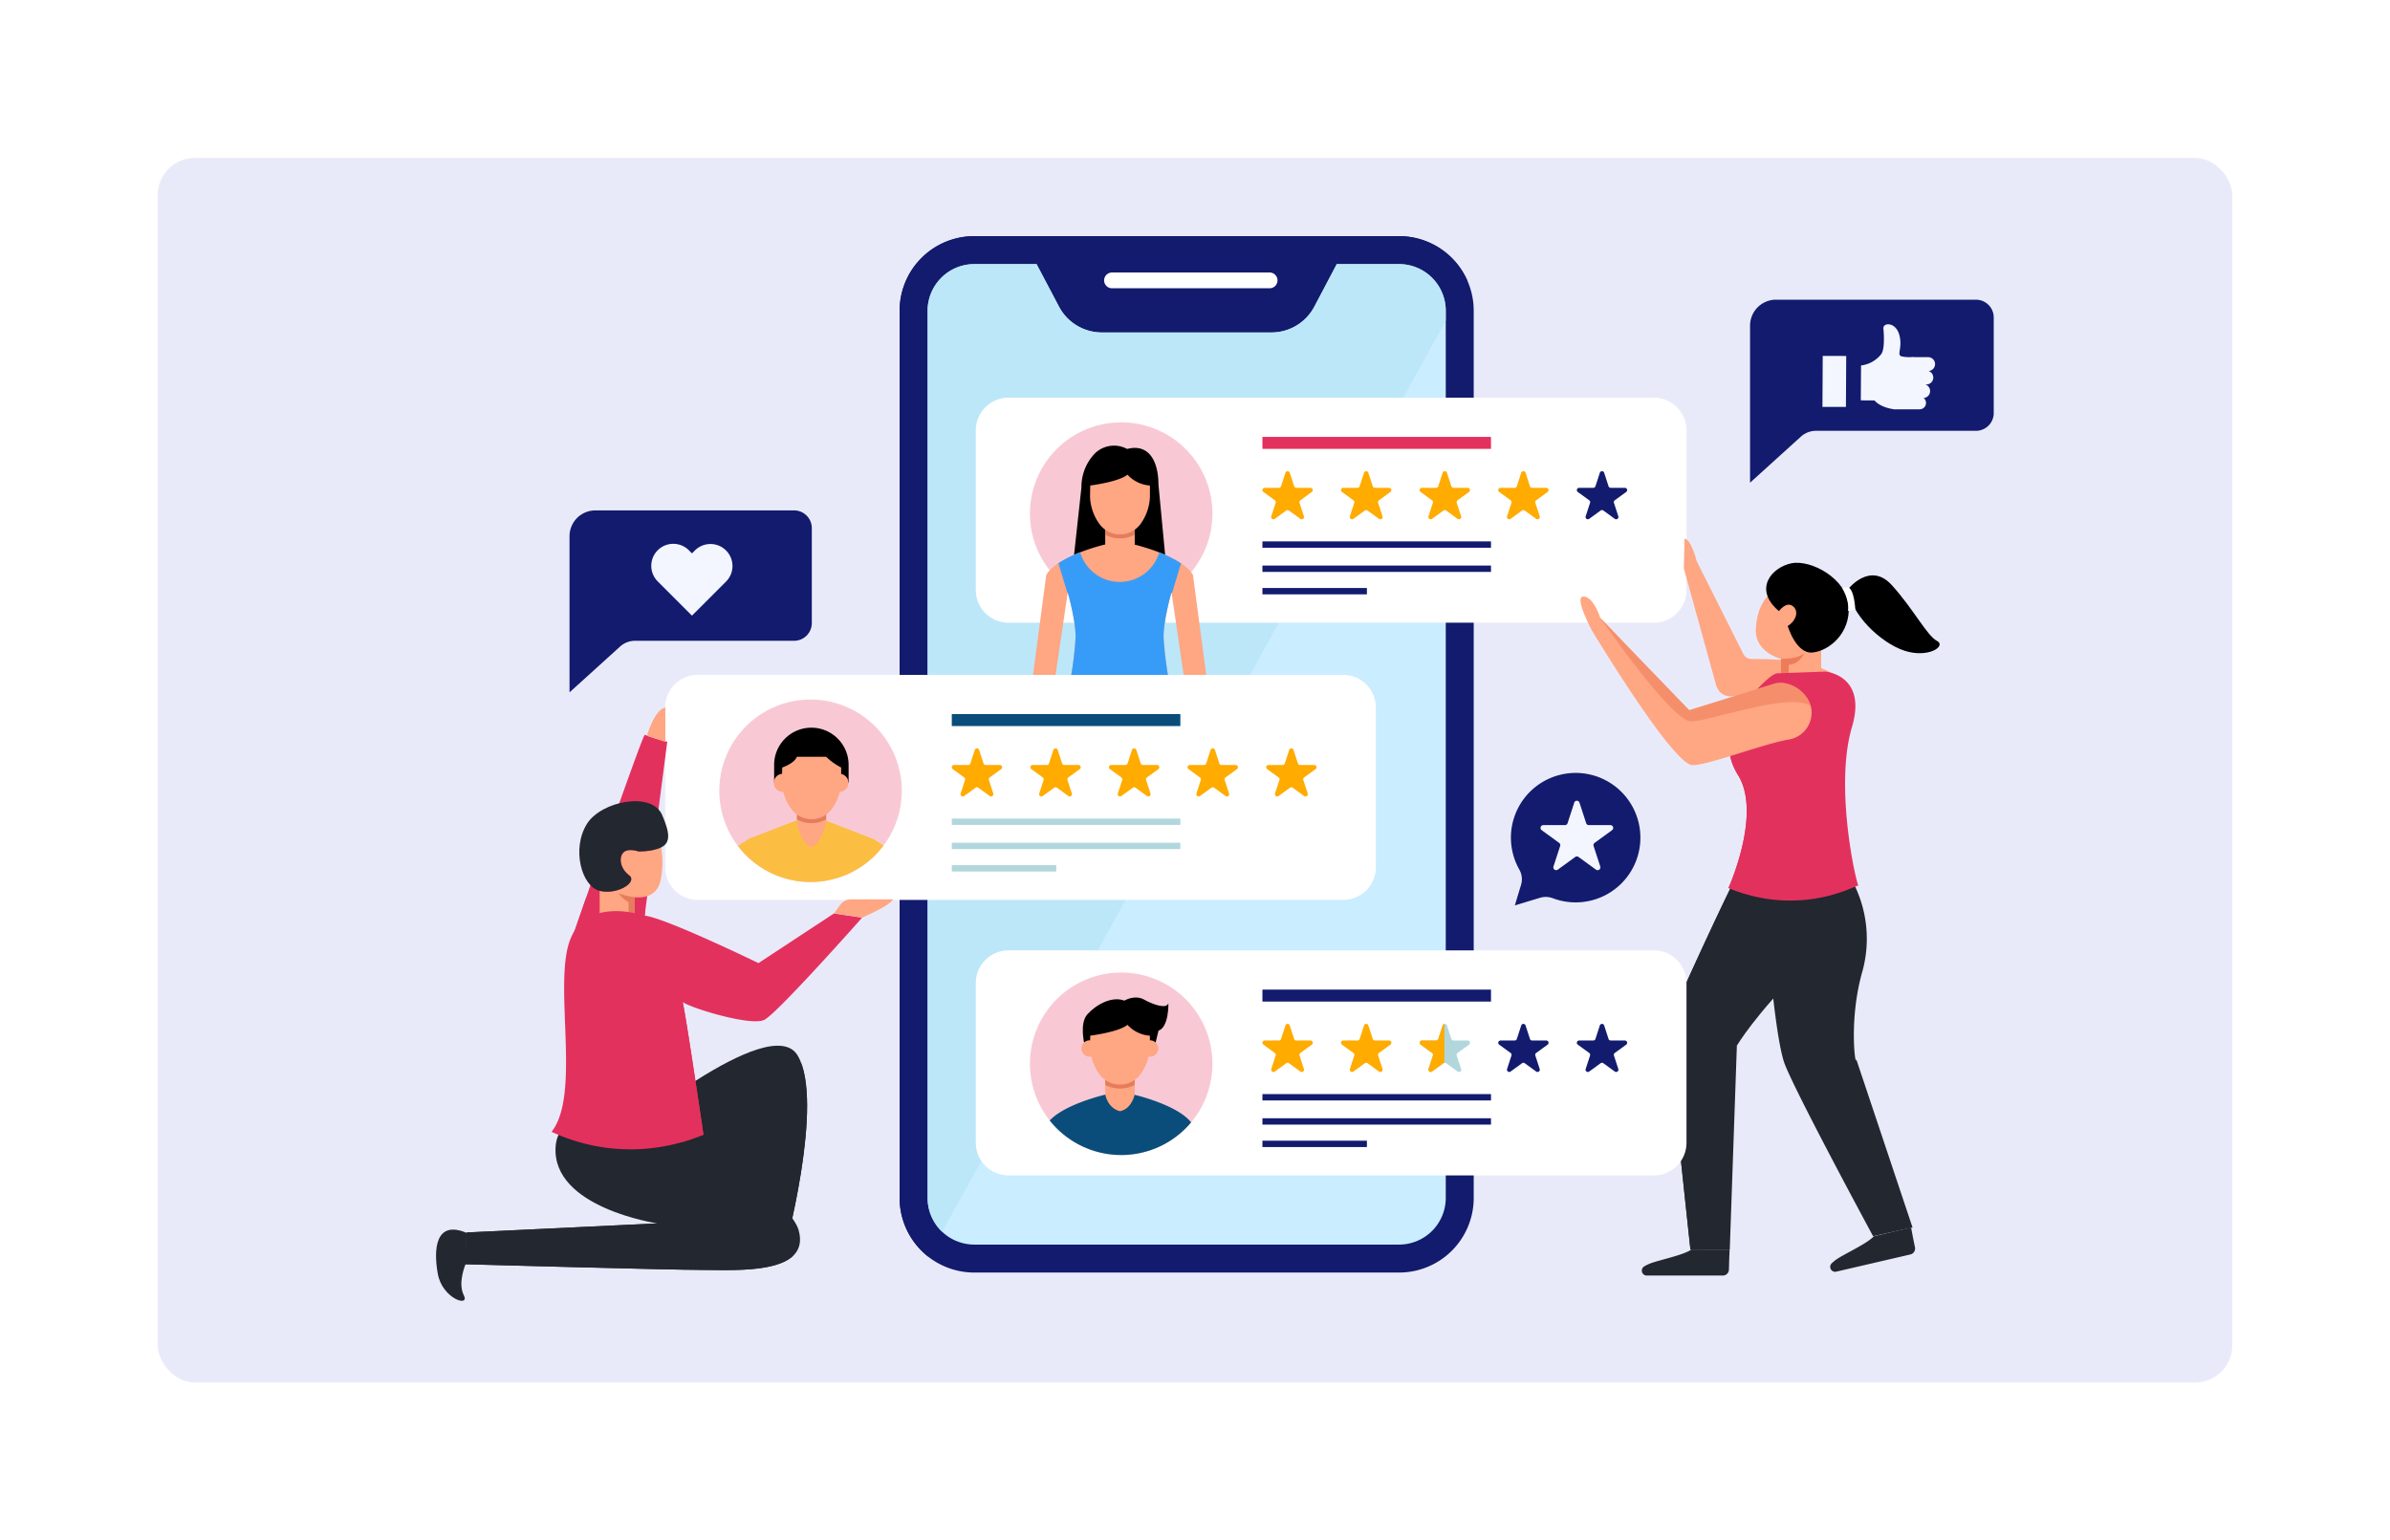 <svg xmlns="http://www.w3.org/2000/svg" width="644" height="415"><defs><clipPath id="b"><path data-name="Rectangle 63818" fill="none" d="M0 0h419.732v286.898H0z"/></clipPath><clipPath id="c"><path data-name="Rectangle 63800" fill="none" d="M0 0h139.629v260.776H0z"/></clipPath><clipPath id="d"><path data-name="Rectangle 63806" fill="none" d="M0 0h56.718v27.924H0z"/></clipPath><clipPath id="e"><path data-name="Path 269822" d="M63.229 128.038a24.589 24.589 0 1 0 24.588-24.59 24.587 24.587 0 0 0-24.588 24.59" transform="translate(-63.229 -103.448)" fill="none"/></clipPath><clipPath id="f"><path data-name="Path 269838" d="M132.574 188.986a24.589 24.589 0 1 0 24.588-24.586 24.588 24.588 0 0 0-24.588 24.589" transform="translate(-132.574 -164.397)" fill="none"/></clipPath><filter id="a" x="0" y="0" width="644" height="415" filterUnits="userSpaceOnUse"><feOffset/><feGaussianBlur stdDeviation="7.5" result="blur"/><feFlood flood-color="#0c2464" flood-opacity=".129"/><feComposite operator="in" in2="blur"/><feComposite in="SourceGraphic"/></filter></defs><g data-name="Analyse what next to build to satisfy you customer image" transform="translate(-988.5 -3718.445)"><g transform="translate(988.5 3718.45)" filter="url(#a)"><rect data-name="Rectangle 19434" width="599" height="370" rx="10" transform="translate(22.5 22.5)" fill="#fff"/></g><rect data-name="Rectangle 62627" width="559" height="330" rx="10" transform="translate(1031 3761)" fill="#202dbe" opacity=".1"/><g data-name="Group 174139"><g data-name="Group 174138" clip-path="url(#b)" transform="translate(1106 3782.082)"><g data-name="Group 174122"><g data-name="Group 174121" clip-path="url(#b)"><path data-name="Path 269760" d="M259.496 0H145.014a20.107 20.107 0 0 0-20.107 20.107v239.07a20.107 20.107 0 0 0 20.107 20.107h114.482a20.107 20.107 0 0 0 20.107-20.107V20.107A20.107 20.107 0 0 0 259.496 0" fill="#131b6e"/><path data-name="Path 269761" d="M259.496 0H145.014a20.107 20.107 0 0 0-20.107 20.107v239.07a20.052 20.052 0 0 0 7.76 15.846L277.95 12.128A20.1 20.1 0 0 0 259.496 0" fill="#131b6e"/><path data-name="Path 269762" d="M224.608 9.796h-42.472a2.124 2.124 0 0 0 0 4.248h42.471a2.124 2.124 0 0 0 0-4.248" fill="#fff"/><path data-name="Path 269763" d="M259.497 7.534h-16.8l-6.043 11.458a13.053 13.053 0 0 1-11.544 6.961h-45.709a13.053 13.053 0 0 1-11.544-6.961l-6.044-11.458h-16.794a12.588 12.588 0 0 0-12.573 12.573v239.07a12.588 12.588 0 0 0 12.573 12.573h114.478a12.587 12.587 0 0 0 12.573-12.573V20.107a12.587 12.587 0 0 0-12.573-12.573" fill="#caedff"/><g data-name="Group 174120" opacity=".85" style="mix-blend-mode:multiply;isolation:isolate"><g data-name="Group 174119"><g data-name="Group 174118" clip-path="url(#c)" transform="translate(132.441 7.531)"><path data-name="Path 269764" d="M139.628 12.579v2.653L3.934 260.776a12.571 12.571 0 0 1-3.933-9.135V12.579A12.592 12.592 0 0 1 12.569 0h16.8l6.04 11.462a13.065 13.065 0 0 0 11.555 6.957h45.714a13.061 13.061 0 0 0 11.54-6.958l6.039-11.462h16.8a12.592 12.592 0 0 1 12.571 12.58" fill="#bae6f7"/></g></g></g><path data-name="Path 269765" d="M328.137 43.531h-173.9a8.8 8.8 0 0 0-8.8 8.8v43.036a8.8 8.8 0 0 0 8.8 8.8h173.9a8.8 8.8 0 0 0 8.8-8.8V52.333a8.8 8.8 0 0 0-8.8-8.8" fill="#fff"/><path data-name="Path 269766" d="m230.037 63.764 1.178 3.631a.617.617 0 0 0 .585.425h3.818a.615.615 0 0 1 .362 1.112l-3.09 2.244a.618.618 0 0 0-.222.688l1.179 3.631a.615.615 0 0 1-.948.687l-3.088-2.244a.618.618 0 0 0-.723 0L226 76.182a.616.616 0 0 1-.948-.687l1.184-3.631a.618.618 0 0 0-.225-.688l-3.088-2.244a.614.614 0 0 1 .36-1.112h3.818a.615.615 0 0 0 .585-.425l1.18-3.631a.616.616 0 0 1 1.171 0" fill="#ffab00"/><path data-name="Path 269767" d="m251.216 63.764 1.179 3.631a.615.615 0 0 0 .585.425h3.817a.615.615 0 0 1 .362 1.112l-3.089 2.244a.617.617 0 0 0-.223.688l1.179 3.631a.615.615 0 0 1-.946.687l-3.088-2.244a.618.618 0 0 0-.723 0l-3.089 2.244a.615.615 0 0 1-.946-.687l1.181-3.631a.616.616 0 0 0-.225-.688l-3.088-2.244a.614.614 0 0 1 .361-1.112h3.818a.616.616 0 0 0 .585-.425l1.179-3.631a.615.615 0 0 1 1.17 0" fill="#ffab00"/><path data-name="Path 269768" d="m272.395 63.764 1.179 3.631a.616.616 0 0 0 .585.425h3.817a.615.615 0 0 1 .362 1.112l-3.089 2.244a.617.617 0 0 0-.223.688l1.18 3.631a.615.615 0 0 1-.948.687l-3.088-2.244a.618.618 0 0 0-.723 0l-3.085 2.239a.615.615 0 0 1-.946-.687l1.178-3.626a.617.617 0 0 0-.223-.688l-3.089-2.244a.615.615 0 0 1 .362-1.112h3.818a.616.616 0 0 0 .585-.425l1.179-3.631a.615.615 0 0 1 1.17 0" fill="#ffab00"/><path data-name="Path 269769" d="m293.574 63.764 1.179 3.631a.616.616 0 0 0 .585.425h3.817a.615.615 0 0 1 .362 1.112l-3.089 2.244a.617.617 0 0 0-.223.688l1.18 3.631a.615.615 0 0 1-.946.687l-3.089-2.244a.618.618 0 0 0-.723 0l-3.088 2.244a.615.615 0 0 1-.946-.687l1.18-3.631a.617.617 0 0 0-.223-.688l-3.089-2.244a.615.615 0 0 1 .362-1.112h3.817a.616.616 0 0 0 .585-.425l1.179-3.631a.615.615 0 0 1 1.17 0" fill="#ffab00"/><path data-name="Path 269770" d="m314.753 63.764 1.179 3.631a.616.616 0 0 0 .585.425h3.817a.615.615 0 0 1 .362 1.112l-3.089 2.244a.617.617 0 0 0-.223.688l1.181 3.631a.615.615 0 0 1-.946.687l-3.091-2.249a.618.618 0 0 0-.723 0l-3.088 2.244a.615.615 0 0 1-.948-.687l1.183-3.626a.617.617 0 0 0-.223-.688l-3.089-2.244a.615.615 0 0 1 .362-1.112h3.817a.615.615 0 0 0 .585-.425l1.179-3.631a.615.615 0 0 1 1.17 0" fill="#131b6e"/><path data-name="Rectangle 63801" fill="#131b6e" d="M222.668 82.256h61.589v1.71h-61.589z"/><path data-name="Rectangle 63802" fill="#e3315e" d="M222.668 54.099h61.589v3.224h-61.589z"/><path data-name="Rectangle 63803" fill="#131b6e" d="M222.668 88.768h61.589v1.71h-61.589z"/><path data-name="Rectangle 63804" fill="#131b6e" d="M222.669 94.814h28.152v1.71h-28.152z"/><path data-name="Path 269771" d="M209.202 74.764a24.589 24.589 0 1 0-24.589 24.589 24.588 24.588 0 0 0 24.589-24.589" fill="rgba(227,49,94,0.26)"/></g></g><g data-name="Group 174124"><g data-name="Group 175317"><path data-name="Path 269772" d="m196.809 89.649-2.158-22.72c0-5.818-2.285-11.17-8.441-9.584a7.407 7.407 0 0 0-8.524 1.048 12.981 12.981 0 0 0-3.788 9.3l-2.412 22.083z"/><path data-name="Path 269773" d="M188.262 77.977v5s-.7 3.911-3.991 4.571c-3.433-.9-3.963-4.571-3.963-4.571v-5z" fill="#ffa683"/><path data-name="Path 269774" d="M188.262 77.264v3.184a8.393 8.393 0 0 1-7.953 0v-3.184z" fill="#e57c5c"/><path data-name="Path 269775" d="M192.352 67.197a9.008 9.008 0 0 1-6.05-2.933c-2.227 1.939-10.032 2.933-10.032 2.933l-.053 3.08a13.335 13.335 0 0 0 2.548 7.312 6.859 6.859 0 0 0 11.041 0 13.335 13.335 0 0 0 2.548-7.312z" fill="#ffa683"/><path data-name="Path 269776" d="M203.953 91.299c-3.115-5.358-16.3-8.319-16.3-8.319l-3.468 1.33-3.467-1.33s-13.188 2.961-16.3 8.319l-3.823 28.879 6.065-.094 3.551-24.112s2.243 7.788 2.118 12.336a100.61 100.61 0 0 1-1.54 12.067h26.8a100.612 100.612 0 0 1-1.54-12.067c-.126-4.548 2.118-12.336 2.118-12.336l3.551 24.112 6.064.094z" fill="#ffa683"/><path data-name="Path 269777" d="M194.866 85.226a11.1 11.1 0 0 1-21.3-.029 31 31 0 0 0-5.869 2.926l2.371 7.851a2.166 2.166 0 0 1 .1.205l.03-.205a43.9 43.9 0 0 0 .321 1.183c.616 2.349 1.893 7.687 1.8 11.153a100.308 100.308 0 0 1-1.54 12.066h26.8a100.485 100.485 0 0 1-1.541-12.066c-.123-4.548 2.12-12.336 2.12-12.336l.049.332a2.441 2.441 0 0 1 .169-.332l2.355-7.8a30.631 30.631 0 0 0-5.864-2.943" fill="#379cf7"/></g></g><g data-name="Group 174129"><g data-name="Group 174128" clip-path="url(#b)"><path data-name="Path 269779" d="M354.365 113.939a2.411 2.411 0 0 1-2.085-1.287l-12.6-25.079s-1.508-6.029-3.281-6.029l-.177 7.98 8.522 30.834c.494 1.926 1.5 3.573 4.07 3.633 5.237.122 14.813 1.8 21.055 3.438a23.1 23.1 0 0 0 11.757-.04c.4-14.1-21.892-13.332-27.261-13.45" fill="#ffa683"/><path data-name="Path 269780" d="M373.218 110.786v7.13h-10.825V113.9s-7.118-1.681-6.772-8.107 3.362-9.539 4.992-10.034 9.49 2.669 9.638 3.065.989 7.217.989 7.217z" fill="#ffa683"/><path data-name="Path 269781" d="M361.85 101.048s1.918-2.706 3.706-1.366.894 4.023-1.34 5.363c0 0 2.234 7.6 6.7 7.151s10.208-5.166 9.714-12.532-10.109-12.549-15.369-11.517c-5.289 1.038-10.48 6.92-3.411 12.9"/><path data-name="Path 269782" d="M380.584 95.018s5.833-7.414 11.665-.989 9.49 13.642 12.16 15.027-2.274 4.745-8.7 2.669-14.73-9.985-15.125-16.707"/><path data-name="Path 269783" d="M362.393 117.916V113.9s4.425.174 6.307-1.54c0 0-1.321 3.062-4.214 3.147v2.409z" fill="#ed7d5a"/><path data-name="Path 269784" d="M357.638 174.952s2.551 39.874 5.8 48.221 23.774 46.31 23.774 46.31l10.635-2.34-15.172-45.362c-.116 2.782-2.129-10.3 1.624-23.53a33.022 33.022 0 0 0-1.939-23.013l-26.576-.286" fill="#23272f"/><path data-name="Path 269785" d="M382.155 173.271s-1 11.078-13.735 23.646c-12.867 12.692-17.909 21.213-17.909 21.213l-1.913 54.943h-10.605s-6.26-57.9-6.086-59.986 17.735-39.816 19.821-43.12 30.427 3.3 30.427 3.3" fill="#23272f"/><path data-name="Path 269786" d="M374.331 117.343s11.375.85 7.187 14.953c-4.578 15.417.669 40.125 1.713 42.675l-3.41 1.358a42.454 42.454 0 0 1-31.571-.682s9.042-19.937 2.608-30.37c-4.138-6.71-2.917-13.48 1.912-19.473 3.13-3.883 7.077-7.928 8.636-8z" fill="#e3315e"/><path data-name="Path 269787" d="M337.995 273.076h2.239l-4.54-59.567c.75-1.241 3.346-6 11.217-21.15a82.064 82.064 0 0 0 6.032-15.039 40.482 40.482 0 0 1-4.226-1.476c-5.62 11.547-16.675 35.594-16.813 37.246-.177 2.081 6.088 59.986 6.088 59.986" fill="#23272f"/><path data-name="Path 269788" d="M360.02 141.528c-5.312 1.967-1.365 16.083-7.078 35.788a42.306 42.306 0 0 1-4.692-1.668s9.042-19.937 2.608-30.368a15.307 15.307 0 0 1-2.418-9.864l22.549-5.125s-3.746 8.562-10.97 11.238" fill="#e3315e"/><path data-name="Path 269789" d="M311.415 106.21s20.641 34.3 26.666 36.253c2.677.867 19.368-5.651 26.413-6.81a7.35 7.35 0 0 0 6.129-7.924c-.4-4.4-5.455-8.146-9.772-7.2l-23.172 7.219s-19.621-20.289-23.99-24.927c0 0-1.811-5.707-4.5-5.707-2.408 0 1.248 7.134 2.229 9.1" fill="#ffa683"/><path data-name="Path 269790" d="M327.876 276.586c2.926-.952 8.4-2.111 10.383-3.507h10.3c-.1 2.064-.157 4.07-.185 5.4a1.643 1.643 0 0 1-1.642 1.613h-20.509a1.326 1.326 0 0 1-.688-2.459 10.835 10.835 0 0 1 2.342-1.048" fill="#23272f"/><path data-name="Path 269791" d="M378.104 275.254c2.635-1.588 7.706-3.956 9.321-5.762l10.034-2.327c.367 2.033.768 4 1.042 5.305a1.644 1.644 0 0 1-1.24 1.939l-19.976 4.635a1.326 1.326 0 0 1-1.226-2.239 10.884 10.884 0 0 1 2.045-1.55" fill="#23272f"/><g data-name="Group 174127" opacity=".58"><g data-name="Group 174126"><g data-name="Group 174125" clip-path="url(#d)" transform="translate(313.688 102.821)"><path data-name="Path 269792" d="M24.396 27.923c4.852.118 26.556-8.023 32.323-4.133-1.063-3.893-5.61-6.948-9.556-6.082l-23.172 7.219S4.372 4.638.001 0c0 0 19.12 27.794 24.4 27.923" fill="#ed7d5a"/></g></g></g><path data-name="Path 269793" d="m380.428 94.579-1.515.273s1.959 3.178 1.55 6.151l1.959-.365s-.206-5.421-1.994-6.059" fill="#fff"/><path data-name="Path 269794" d="M244.434 118.225H70.537a8.8 8.8 0 0 0-8.8 8.8v43.036a8.8 8.8 0 0 0 8.8 8.8h173.9a8.8 8.8 0 0 0 8.8-8.8v-43.034a8.8 8.8 0 0 0-8.8-8.8" fill="#fff"/><path data-name="Path 269795" d="m146.333 138.453 1.179 3.631a.616.616 0 0 0 .585.425h3.817a.615.615 0 0 1 .362 1.112l-3.089 2.244a.617.617 0 0 0-.223.688l1.179 3.631a.615.615 0 0 1-.946.687l-3.088-2.244a.618.618 0 0 0-.723 0l-3.088 2.244a.615.615 0 0 1-.948-.687l1.18-3.631a.617.617 0 0 0-.223-.688l-3.089-2.244a.615.615 0 0 1 .361-1.112h3.818a.616.616 0 0 0 .585-.425l1.179-3.631a.615.615 0 0 1 1.17 0" fill="#ffab00"/><path data-name="Path 269796" d="m167.512 138.453 1.179 3.631a.615.615 0 0 0 .585.425h3.817a.615.615 0 0 1 .362 1.112l-3.089 2.244a.617.617 0 0 0-.223.688l1.179 3.631a.615.615 0 0 1-.946.687l-3.088-2.244a.618.618 0 0 0-.723 0l-3.089 2.244a.615.615 0 0 1-.946-.687l1.181-3.631a.616.616 0 0 0-.225-.688l-3.088-2.244a.615.615 0 0 1 .362-1.112h3.817a.616.616 0 0 0 .585-.425l1.179-3.631a.615.615 0 0 1 1.17 0" fill="#ffab00"/><path data-name="Path 269797" d="m188.692 138.453 1.178 3.631a.616.616 0 0 0 .585.425h3.817a.615.615 0 0 1 .362 1.112l-3.089 2.244a.619.619 0 0 0-.223.688l1.18 3.631a.615.615 0 0 1-.948.687l-3.088-2.244a.618.618 0 0 0-.723 0l-3.089 2.244a.615.615 0 0 1-.946-.687l1.18-3.631a.617.617 0 0 0-.223-.688l-3.089-2.244a.615.615 0 0 1 .362-1.112h3.817a.616.616 0 0 0 .585-.425l1.179-3.631a.616.616 0 0 1 1.171 0" fill="#ffab00"/><path data-name="Path 269798" d="m209.871 138.453 1.179 3.631a.616.616 0 0 0 .585.425h3.817a.615.615 0 0 1 .362 1.112l-3.089 2.244a.617.617 0 0 0-.223.688l1.179 3.631a.615.615 0 0 1-.946.687l-3.088-2.244a.618.618 0 0 0-.723 0l-3.088 2.244a.615.615 0 0 1-.948-.687l1.18-3.631a.616.616 0 0 0-.224-.688l-3.088-2.244a.615.615 0 0 1 .361-1.112h3.82a.616.616 0 0 0 .585-.425l1.179-3.631a.615.615 0 0 1 1.17 0" fill="#ffab00"/><path data-name="Path 269799" d="m231.05 138.453 1.179 3.631a.615.615 0 0 0 .585.425h3.817a.615.615 0 0 1 .362 1.112l-3.089 2.244a.617.617 0 0 0-.223.688l1.179 3.631a.615.615 0 0 1-.946.687l-3.088-2.244a.618.618 0 0 0-.723 0l-3.089 2.244a.615.615 0 0 1-.946-.687l1.18-3.631a.616.616 0 0 0-.225-.688l-3.088-2.244a.615.615 0 0 1 .361-1.112h3.818a.613.613 0 0 0 .584-.425l1.18-3.631a.615.615 0 0 1 1.17 0" fill="#ffab00"/><path data-name="Rectangle 63807" fill="#b1d7dd" d="M138.965 156.95h61.589v1.71h-61.589z"/><path data-name="Rectangle 63808" fill="#0a4d7a" d="M138.965 128.792h61.589v3.224h-61.589z"/><path data-name="Rectangle 63809" fill="#b1d7dd" d="M138.965 163.461h61.589v1.71h-61.589z"/><path data-name="Rectangle 63810" fill="#b1d7dd" d="M138.965 169.507h28.152v1.71h-28.152z"/><path data-name="Path 269800" d="M125.498 149.458a24.589 24.589 0 1 0-24.589 24.589 24.588 24.588 0 0 0 24.589-24.589" fill="rgba(227,49,94,0.26)"/><path data-name="Path 269801" d="M48.403 243.386s41.7-34.942 49.034-22.586-3.475 52.316-3.475 52.316z" fill="#23272f"/><path data-name="Path 269802" d="m70.283 257.664 23.673 15.451s9.881-36.553 4.318-50.542c2.543 18.4-16.969 30.048-28 35.091" fill="#23272f"/><path data-name="Path 269803" d="M69.765 239.653s25.824 20.723 27.928 28.185c3.411 12.1-16.812 10.746-25.546 10.746s-64.4-1.54-64.4-1.54l.5-8.563 51.351-2.444s-28.443-4.212-27.389-20.632 37.556-5.752 37.556-5.752" fill="#23272f"/><path data-name="Path 269804" d="M96.294 274.682c-4.712 4.654-17.618 3.9-24.146 3.9-8.739 0-64.408-1.537-64.408-1.537l.512-8.564 51.353-2.446s20.457 9.845 36.283 8.693c.139-.012.279-.024.407-.047" fill="#23272f"/><path data-name="Path 269805" d="M8.005 276.897s-2.268 5.116-.531 8.494-5.791.917-7-5.743-.628-14.624 7.77-11.052z" fill="#23272f"/><path data-name="Path 269806" d="M36.947 188.302s18.747-54.171 19.3-53.925a44.363 44.363 0 0 0 6.05 1.866l-7.723 59.46z" fill="#e3315e"/><path data-name="Path 269807" d="M56.317 182.124c-4.265-2.017-9.588-4.376-15.831-3.989-2.572 7.376-3.539 10.167-3.539 10.167l17.633 7.4z" fill="#e3315e"/><path data-name="Path 269808" d="M60.417 173.975c-1.383 5.114-6.872 4.162-6.872 4.162v4.864h-9.469v-6.577c.012 0 .034.012.046.012 4.921 1.133 10.262-2.438 7.9-4.2s-2.858-4.65-1.633-6.068 4.2-.362 4.2-.362a14.974 14.974 0 0 0 6.044-1.066 23.352 23.352 0 0 1-.215 9.23" fill="#ffa683"/><path data-name="Path 269809" d="M54.584 165.812s-2.955-1.06-4.185.36-.724 4.324 1.631 6.074-2.991 5.324-7.911 4.188-7.666-11.4-3.445-18.087c3.876-6.137 17.5-8.8 20.24-2.368s2.907 9.582-6.33 9.833" fill="#23272f"/><path data-name="Path 269810" d="M53.545 183.002v-4.864a19.279 19.279 0 0 1-4.437-1.086 10.964 10.964 0 0 0 2.774 2.47v3.481z" fill="#e57c5c"/><path data-name="Path 269811" d="M56.075 183.096s-15.648-5.42-20.054 6.78 3.082 41.444-4.9 51.482a50.346 50.346 0 0 0 39.218 1.425l1.714-.653s-5.469-37.3-5.731-36c-.221 1.095 18.473 7.053 22.2 5.02s26.291-27.51 26.291-27.51l-7.594-1.126-20.336 13.381s-25.664-12.463-30.808-12.8" fill="#e3315e"/><path data-name="Path 269812" d="M114.811 183.636s7.818-3.379 8.3-4.922h-11.264a3.66 3.66 0 0 0-2.96 1.505l-1.671 2.291z" fill="#ffa683"/><path data-name="Path 269813" d="M72.049 242.131s-4.805-32.769-5.622-35.811a2.259 2.259 0 0 0 .464.326c-.362-.327-.572-.519-.572-.519s-11.933-2.9-16.179-7.915c0 0 4.053 8.3 9.265 10.232 4.654 1.724 3 26.832 6.581 35.764a50.65 50.65 0 0 0 4.35-1.424z" fill="#e3315e"/><path data-name="Path 269814" d="M56.831 134.635s1.99-7.108 4.953-7.608v9.281z" fill="#ffa683"/></g></g><g data-name="Group 174131"><g data-name="Group 174130" clip-path="url(#e)" transform="translate(76.321 124.867)"><path data-name="Path 269815" d="m51.592 60.607-1.585-14.19a7.869 7.869 0 0 0-3.531-5.619l-4.922-3.216-.021.122v-.112l-4.062-1.57-4.131-1.6-3.422-1.325-1.5-.582-3.767 1.924-3.761-1.924-1.322.512-3.229 1.248-4.365 1.69-4.2 1.628v.066l-4.805 3.14A7.864 7.864 0 0 0-.56 46.418l-1.586 14.19h9.975l.028 11.8h33.6l.028-11.8z" fill="#fbbe42"/><path data-name="Path 269816" d="M24.806 7.589a10.033 10.033 0 0 0-10.033 10.033v4.785h20.07v-4.785A10.033 10.033 0 0 0 24.806 7.589"/><path data-name="Path 269817" d="M28.787 29.878v3.514s-.018.105-.063.281c-.523 2.069-2.273 6.074-3.989 6.034s-3.4-4.126-3.795-6.222a1.372 1.372 0 0 1-.016-.093v-3.514z" fill="#ffa683"/><path data-name="Path 269818" d="M28.787 29.173v3.148a8.294 8.294 0 0 1-7.863 0v-3.148z" fill="#e57c5c"/><path data-name="Path 269819" d="M19.545 22.45a2.433 2.433 0 1 0-2.433 2.433 2.433 2.433 0 0 0 2.433-2.433" fill="#ffa683"/><path data-name="Path 269820" d="M34.791 22.45a2.433 2.433 0 1 0-2.433 2.433 2.434 2.434 0 0 0 2.433-2.433" fill="#ffa683"/><path data-name="Path 269821" d="M32.83 18.321a17.031 17.031 0 0 1-4.041-2.891h-7.9c-.634 1.788-3.942 2.891-3.942 2.891l-.068 3.945a13.185 13.185 0 0 0 2.519 7.23 6.63 6.63 0 0 0 2.392 2.031 6.833 6.833 0 0 0 3.064.725 6.732 6.732 0 0 0 5.46-2.757 13.175 13.175 0 0 0 2.519-7.23z" fill="#ffa683"/></g></g><g data-name="Group 174133"><g data-name="Group 174132" clip-path="url(#b)"><path data-name="Path 269823" d="M328.137 192.472h-173.9a8.8 8.8 0 0 0-8.8 8.8v43.036a8.8 8.8 0 0 0 8.8 8.8h173.9a8.8 8.8 0 0 0 8.8-8.8v-43.034a8.8 8.8 0 0 0-8.8-8.8" fill="#fff"/><path data-name="Path 269824" d="m230.037 212.7 1.178 3.631a.617.617 0 0 0 .585.425h3.818a.615.615 0 0 1 .362 1.112l-3.09 2.244a.618.618 0 0 0-.222.688l1.179 3.631a.615.615 0 0 1-.948.687l-3.088-2.244a.618.618 0 0 0-.723 0L226 225.118a.616.616 0 0 1-.948-.687l1.182-3.631a.618.618 0 0 0-.225-.688l-3.088-2.244a.614.614 0 0 1 .36-1.112h3.818a.615.615 0 0 0 .585-.425l1.179-3.631a.616.616 0 0 1 1.171 0" fill="#ffab00"/><path data-name="Path 269825" d="m251.216 212.7 1.179 3.631a.615.615 0 0 0 .585.425h3.817a.615.615 0 0 1 .362 1.112l-3.089 2.244a.617.617 0 0 0-.223.688l1.179 3.631a.615.615 0 0 1-.946.687l-3.088-2.244a.618.618 0 0 0-.723 0l-3.089 2.244a.615.615 0 0 1-.946-.687l1.18-3.631a.616.616 0 0 0-.225-.688l-3.088-2.244a.614.614 0 0 1 .361-1.112h3.818a.616.616 0 0 0 .585-.425l1.179-3.631a.615.615 0 0 1 1.17 0" fill="#ffab00"/><path data-name="Path 269826" d="m272.395 212.7 1.179 3.631a.616.616 0 0 0 .585.425h3.817a.615.615 0 0 1 .362 1.112l-3.089 2.244a.617.617 0 0 0-.223.688l1.18 3.631a.615.615 0 0 1-.948.687l-3.088-2.244a.618.618 0 0 0-.723 0l-3.085 2.239a.615.615 0 0 1-.946-.687l1.18-3.631a.617.617 0 0 0-.223-.688l-3.089-2.244a.615.615 0 0 1 .362-1.112h3.816a.616.616 0 0 0 .585-.425l1.179-3.631a.615.615 0 0 1 1.17 0" fill="#b1d7dd"/><path data-name="Path 269827" d="M271.711 212.305a.584.584 0 0 0-.486.395l-1.179 3.631a.615.615 0 0 1-.585.425h-3.817a.615.615 0 0 0-.361 1.113l3.088 2.244a.613.613 0 0 1 .223.687l-1.179 3.631a.615.615 0 0 0 .946.688l3.088-2.244a.6.6 0 0 1 .263-.086z" fill="#ffab00"/><path data-name="Path 269828" d="m293.574 212.7 1.179 3.631a.616.616 0 0 0 .585.425h3.817a.615.615 0 0 1 .362 1.112l-3.089 2.244a.617.617 0 0 0-.223.688l1.18 3.631a.615.615 0 0 1-.946.687l-3.089-2.244a.618.618 0 0 0-.723 0l-3.088 2.244a.615.615 0 0 1-.946-.687l1.179-3.631a.617.617 0 0 0-.223-.688l-3.089-2.244a.615.615 0 0 1 .362-1.112h3.817a.616.616 0 0 0 .585-.425l1.179-3.631a.615.615 0 0 1 1.17 0" fill="#131b6e"/><path data-name="Path 269829" d="m314.753 212.7 1.179 3.631a.616.616 0 0 0 .585.425h3.817a.615.615 0 0 1 .362 1.112l-3.088 2.245a.617.617 0 0 0-.223.688l1.181 3.631a.615.615 0 0 1-.946.687l-3.092-2.246a.618.618 0 0 0-.723 0l-3.088 2.244a.615.615 0 0 1-.948-.687l1.181-3.631a.617.617 0 0 0-.222-.686l-3.089-2.244a.615.615 0 0 1 .362-1.112h3.817a.615.615 0 0 0 .585-.425l1.179-3.631a.615.615 0 0 1 1.17 0" fill="#131b6e"/><path data-name="Rectangle 63812" fill="#131b6e" d="M222.668 231.197h61.589v1.71h-61.589z"/><path data-name="Rectangle 63813" fill="#131b6e" d="M222.668 203.039h61.589v3.224h-61.589z"/><path data-name="Rectangle 63814" fill="#131b6e" d="M222.668 237.708h61.589v1.71h-61.589z"/><path data-name="Rectangle 63815" fill="#131b6e" d="M222.669 243.754h28.152v1.71h-28.152z"/><path data-name="Path 269830" d="M209.202 223.025a24.589 24.589 0 1 0-24.589 24.589 24.588 24.588 0 0 0 24.589-24.589" fill="rgba(227,49,94,0.26)"/></g></g><g data-name="Group 174135"><g data-name="Group 174134" clip-path="url(#f)" transform="translate(160.024 198.436)"><path data-name="Path 269831" d="M14.683 19.318s-1.4-5.575.771-8.029 6.487-5.049 9.993-3.718c0 0 2.77-1.683 5.3-.28s6.17 2.63 6.557.946c0 0 .21 6.418-2.665 7.434l-1.193 4.944H15.033z"/><path data-name="Path 269832" d="M43.929 41.125c-3.115-5.358-16.3-8.318-16.3-8.318l-3.468 1.329-3.467-1.329s-13.188 2.96-16.3 8.318L.571 70.004l6.065-.094 3.551-24.112s2.243 7.789 2.118 12.337a100.576 100.576 0 0 1-1.54 12.066h26.8a100.578 100.578 0 0 1-1.54-12.066c-.126-4.548 2.118-12.337 2.118-12.337l3.551 24.112 6.064.094z" fill="#0a4d7a"/><path data-name="Path 269833" d="M28.238 27.805v5s-.7 3.911-3.991 4.571c-3.433-.9-3.963-4.571-3.963-4.571v-5z" fill="#ffa683"/><path data-name="Path 269834" d="M28.238 27.089v3.184a8.393 8.393 0 0 1-7.953 0v-3.184z" fill="#e57c5c"/><path data-name="Path 269835" d="M32.328 17.02a9.008 9.008 0 0 1-6.05-2.933c-2.227 1.937-10.032 2.933-10.032 2.933l-.053 3.08a13.338 13.338 0 0 0 2.548 7.312 6.859 6.859 0 0 0 11.041 0A13.338 13.338 0 0 0 32.33 20.1z" fill="#ffa683"/><path data-name="Path 269836" d="M18.296 20.475a2.209 2.209 0 1 1-2.209-2.209 2.208 2.208 0 0 1 2.209 2.209" fill="#ffa683"/><path data-name="Path 269837" d="M34.575 20.475a2.209 2.209 0 1 1-2.209-2.209 2.208 2.208 0 0 1 2.209 2.209" fill="#ffa683"/></g></g><g data-name="Group 174137"><g data-name="Group 174136" clip-path="url(#b)"><path data-name="Path 269839" d="M96.474 73.904H42.916a6.955 6.955 0 0 0-6.955 6.955v42.077l13.62-12.339a6.019 6.019 0 0 1 4.041-1.558h42.852a4.775 4.775 0 0 0 4.775-4.775V78.677a4.775 4.775 0 0 0-4.775-4.775" fill="#131b6e"/><path data-name="Path 269840" d="M78.134 84.698a5.933 5.933 0 0 0-8.388 0l-.79.788-.788-.788a5.932 5.932 0 1 0-8.389 8.388l.789.789 8.388 8.388 8.389-8.388.788-.789a5.937 5.937 0 0 0 0-8.388" fill="#f3f6ff"/><path data-name="Path 269841" d="M414.928 17.121h-53.871a7 7 0 0 0-6.995 7v42.316l13.7-12.411a6.055 6.055 0 0 1 4.064-1.567h43.1a4.8 4.8 0 0 0 4.8-4.8V21.924a4.8 4.8 0 0 0-4.8-4.8" fill="#131b6e"/><path data-name="Path 269842" d="M402.184 36.341a1.868 1.868 0 0 0-.148-3.731h-3.652a3.73 3.73 0 0 0-.56-.04 9.782 9.782 0 0 1-2.837-.151c-1.592-.343.281-2.277-.711-5.828s-4.447-3.341-4.281-1.685.356 5.606-.562 6.855a8.137 8.137 0 0 1-5.462 3.083l-.068 9.405 3.695.027c1.662 1.891 4.8 2.31 5.131 2.349v.034h7.036a1.711 1.711 0 0 0 1.069-3.047 1.868 1.868 0 0 0 .456-3.64h.273a1.868 1.868 0 0 0 .62-3.631" fill="#f3f6ff"/><path data-name="Path 269843" d="m373.566 46.016 6.331.006.078-13.736-6.331-.006z" fill="#f3f6ff"/><path data-name="Path 269844" d="M291.918 170.737a17.445 17.445 0 1 1 8.995 7.676 5.354 5.354 0 0 0-3.439-.118l-6.792 2.05 1.658-5.49a5.244 5.244 0 0 0-.426-4.118" fill="#131b6e"/><path data-name="Path 269845" d="m306.691 152.666-1.8 5.527a.754.754 0 0 1-.717.521h-5.812a.754.754 0 0 0-.443 1.365l4.7 3.416a.756.756 0 0 1 .274.844l-1.8 5.527a.755.755 0 0 0 1.161.844l4.7-3.416a.756.756 0 0 1 .887 0l4.7 3.416a.755.755 0 0 0 1.161-.844l-1.8-5.527a.756.756 0 0 1 .274-.844l4.7-3.416a.755.755 0 0 0-.444-1.365h-5.812a.754.754 0 0 1-.717-.521l-1.8-5.527a.754.754 0 0 0-1.435 0" fill="#f3f6ff"/></g></g></g></g></g></svg>
